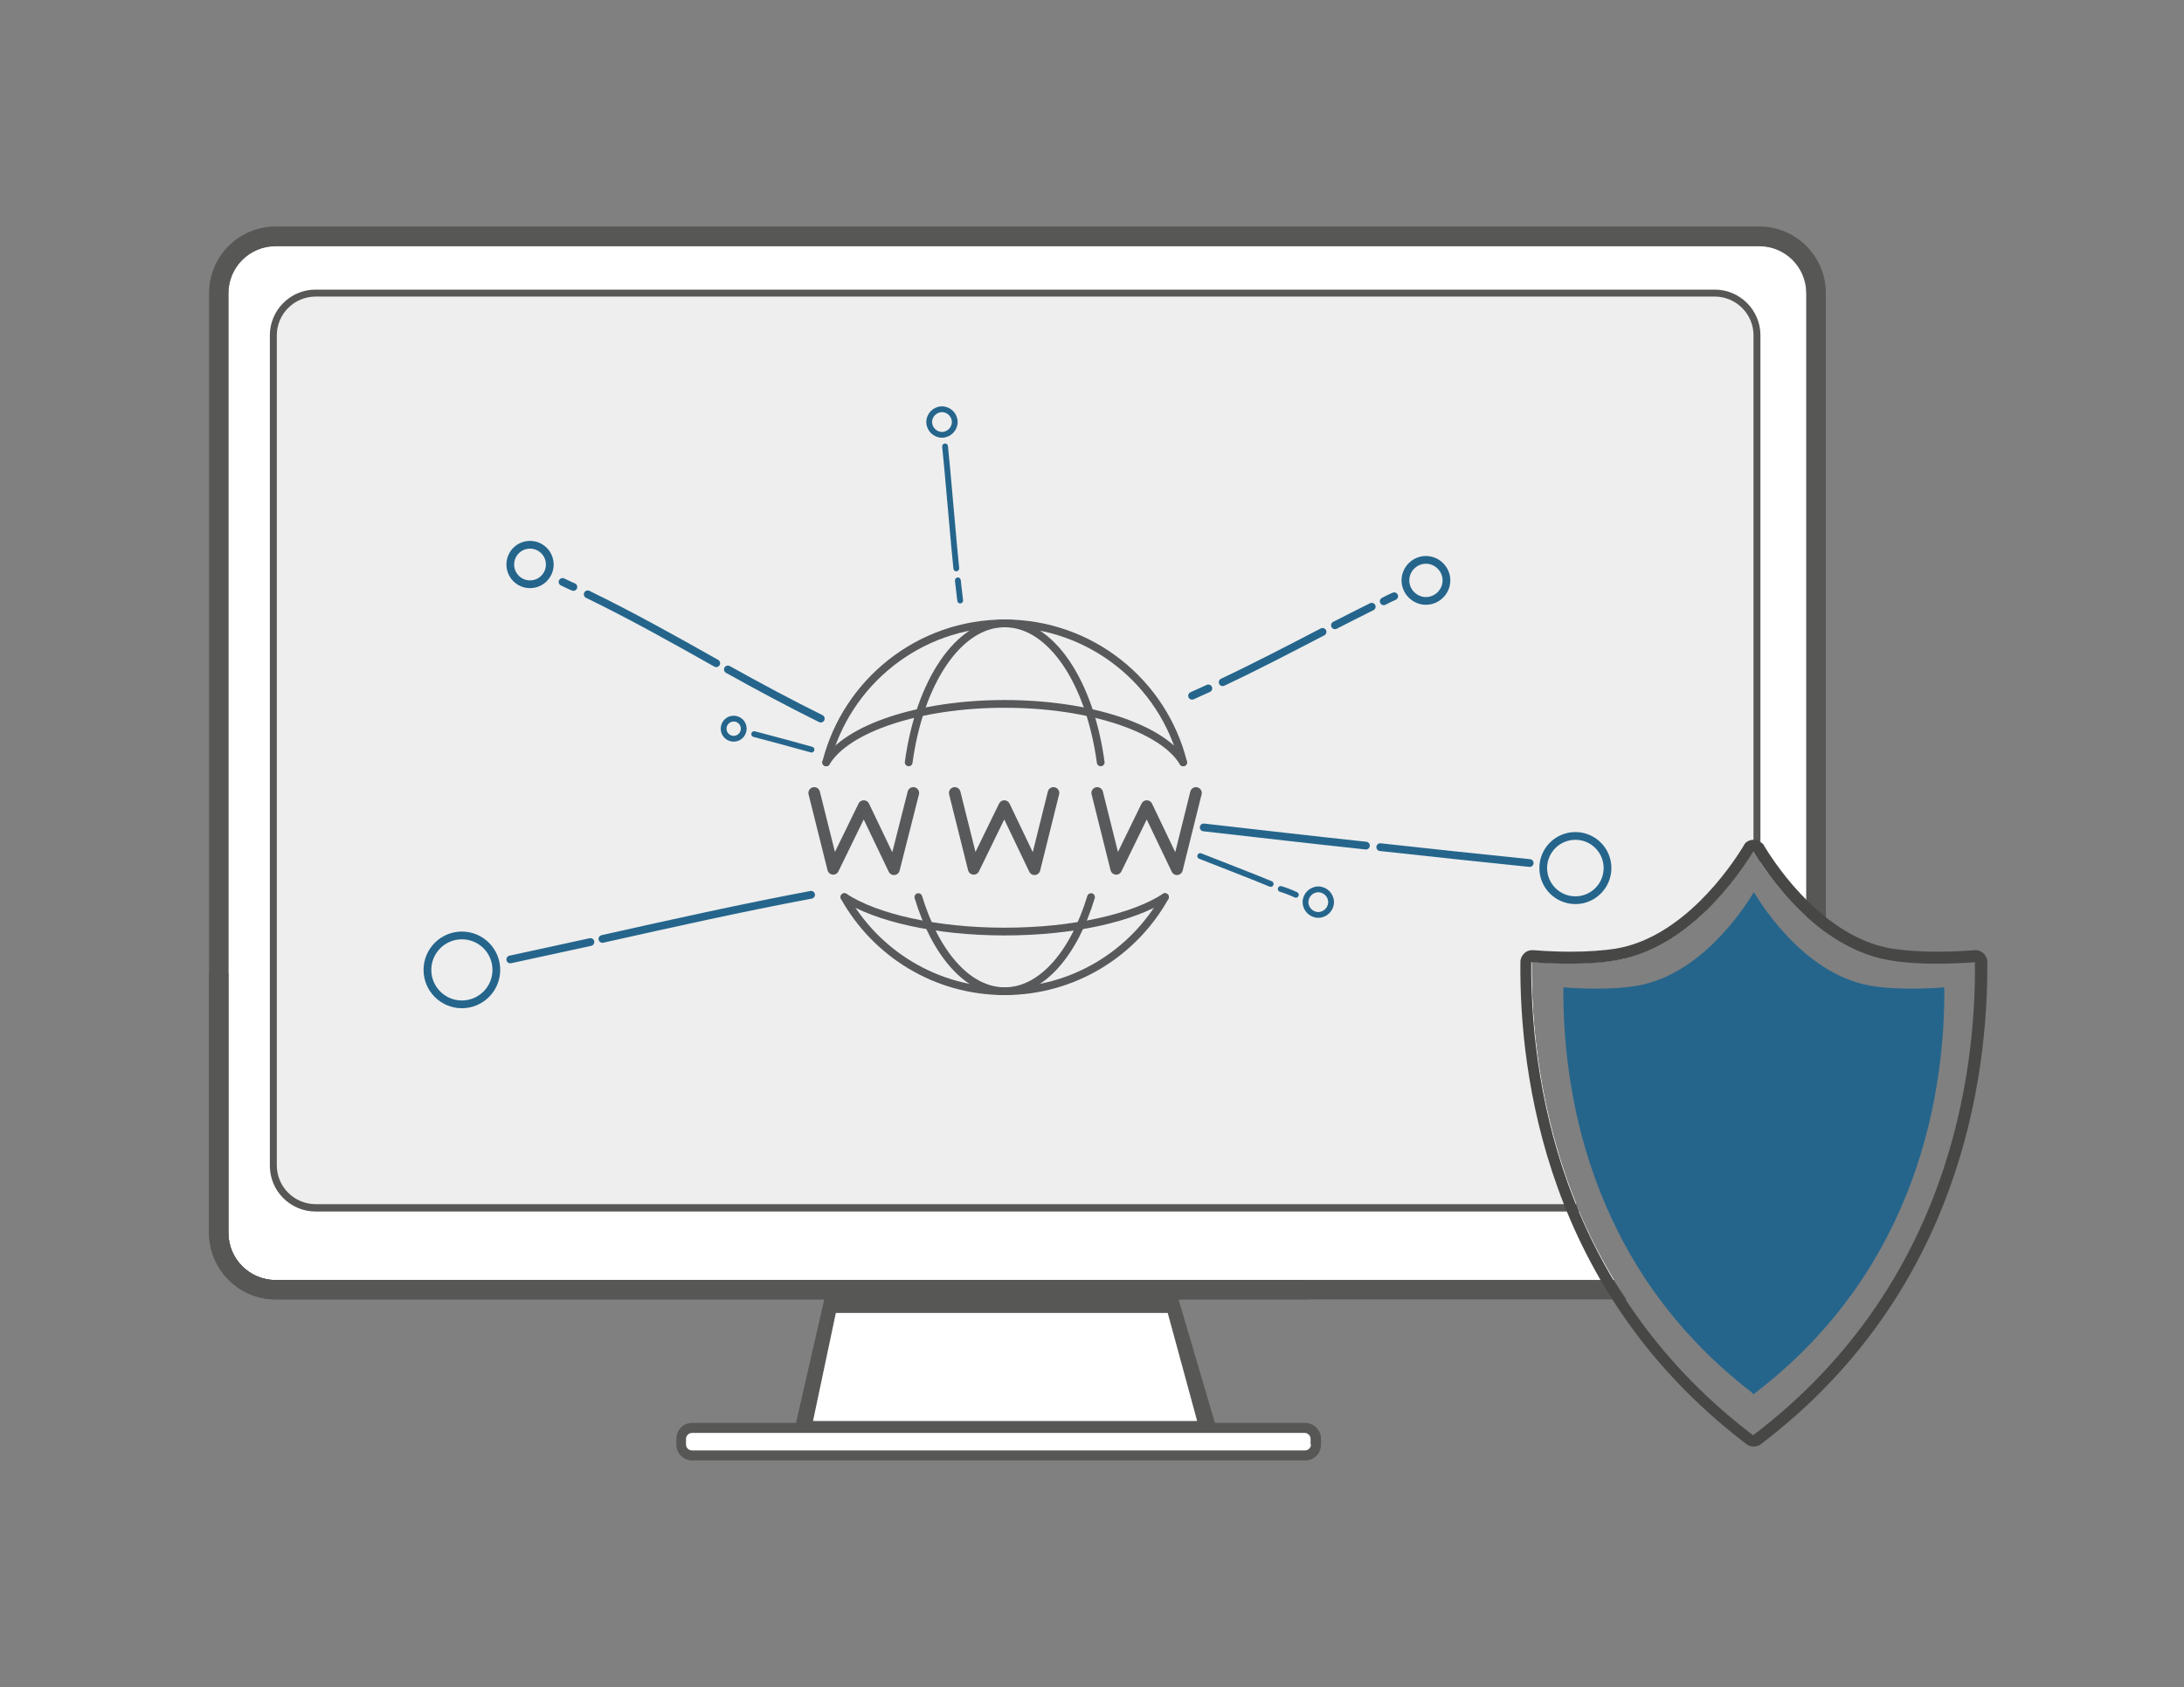 <?xml version="1.0" encoding="utf-8"?>
<!-- Generator: Adobe Illustrator 26.3.1, SVG Export Plug-In . SVG Version: 6.00 Build 0)  -->
<svg version="1.1" xmlns="http://www.w3.org/2000/svg" xmlns:xlink="http://www.w3.org/1999/xlink" x="0px" y="0px"
	 viewBox="0 0 564.1 435.8" style="enable-background:new 0 0 564.1 435.8;" xml:space="preserve">
<rect x="0" y="0" width="564.1" height="435.8" fill="#808080" stroke="none"/>
<style type="text/css">
	.st0{display:none;}
	.st1{display:inline;}
	.st2{fill:#1A1A1A;}
	.st3{fill:#FFFFFF;}
	.st4{fill:#D30060;}
	.st5{fill:#6F6B73;}
	.st6{fill:#999999;}
	.st7{fill:#C6CCCC;}
	.st8{fill:#04A56B;}
	.st9{fill:#1A2E35;}
	.st10{fill:#E4DDD6;}
	.st11{clip-path:url(#SVGID_00000123424046058430484150000008135721378405218196_);fill:#FFFFFF;}
	.st12{fill:#EBEBEB;}
	.st13{fill:#EDEDED;}
	.st14{fill:#A9B7AC;}
	.st15{fill:none;stroke:#F0F0F0;stroke-miterlimit:10;}
	.st16{fill:#F6F6F6;}
	.st17{fill:none;stroke:#E1E5E1;stroke-miterlimit:10;}
	.st18{fill:#60CE6E;}
	.st19{fill:none;stroke:#51585C;stroke-linecap:round;stroke-linejoin:round;stroke-miterlimit:10;}
	.st20{fill:#93E2A4;}
	.st21{fill:none;}
	.st22{fill:#E4F2F9;}
	.st23{fill:#51585C;}
	.st24{fill:none;stroke:#51585C;stroke-width:0.7;stroke-linecap:round;stroke-linejoin:round;stroke-miterlimit:10;}
	.st25{fill-rule:evenodd;clip-rule:evenodd;fill:#51585C;}
	.st26{fill:#375A64;}
	.st27{fill:#F0F0F0;}
	.st28{fill:#00B67A;}
	.st29{fill-rule:evenodd;clip-rule:evenodd;fill:#FFFFFF;}
	.st30{fill:#88A4A5;}
	.st31{fill:#C78976;}
	.st32{fill:#B66955;}
	.st33{fill:#B0CFD1;}
	.st34{fill-rule:evenodd;clip-rule:evenodd;fill:#00B67A;}
	.st35{fill:#263238;}
	.st36{fill:#FFBE9D;}
	.st37{fill:#EB996E;}
	.st38{fill:#E8505B;}
	.st39{fill:#F50062;}
	.st40{opacity:0.3;enable-background:new    ;}
	.st41{fill:#FAFAFA;}
	.st42{opacity:0.2;}
	.st43{opacity:0.4;enable-background:new    ;}
	.st44{fill:#455A64;}
	.st45{fill:#E0E0E0;}
	.st46{opacity:0.4;}
	.st47{clip-path:url(#SVGID_00000166636201360570178290000016475470682938170507_);fill:#FFFFFF;}
	.st48{clip-path:url(#SVGID_00000142878655642780445040000007088108745290272156_);fill:#FFFFFF;}
	.st49{fill:#EEEEEE;}
	.st50{fill:#575756;}
	.st51{fill:none;stroke:#25658C;stroke-width:2;stroke-linecap:round;stroke-linejoin:round;stroke-miterlimit:10;}
	.st52{fill:none;stroke:#25658C;stroke-width:1.5;stroke-linecap:round;stroke-linejoin:round;stroke-miterlimit:10;}
	.st53{fill:none;stroke:#57595B;stroke-width:2;stroke-linecap:round;stroke-linejoin:round;stroke-miterlimit:10;}
	.st54{fill:none;stroke:#57595B;stroke-width:3;stroke-linecap:round;stroke-linejoin:round;stroke-miterlimit:10;}
	.st55{fill:#25658C;}
	.st56{fill:#474746;}
</style>
<g id="Livello_1" class="st0">
</g>
<g id="Livello_2">
	<g>
		<path class="st3" d="M395.6,248.4c0,0,12.7,1.1,22.1-0.5c21.3-3.6,34.7-27.6,35.1-28.1c0.2,0.3,5.2,9,13.7,16.8V114.7V91.8V75.7
			c0-6.7-5.4-12.2-12.2-12.2H71.2C64.4,63.6,59,69,59,75.7v57v128.7v57c0,6.7,5.4,12.2,12.2,12.2h345.7
			C398.6,300.2,395.4,268.3,395.6,248.4z"/>
		<path class="st49" d="M395.6,248.4c0,0,12.7,1.1,22.1-0.5c21.3-3.6,34.7-27.6,35.1-28.1c0,0,0,0,0,0V86.6c0-5.5-4.5-10-10-10H81.5
			c-5.5,0-10,4.5-10,10v114.5v100c0,5.5,4.5,10,10,10h325.6C397.4,287.1,395.5,264,395.6,248.4z"/>
		<g>
			<g>
				<path class="st50" d="M337.1,367.5h-23.3l-9.4-31.9h33.8v-5h-267c-6.7,0-12.2-5.4-12.2-12.2v-67h-5v67c0,9.5,7.7,17.2,17.2,17.2
					h141.7l-7.3,31.9h-26.8c-2.3,0-4.1,1.8-4.1,4.1v1.5c0,2.3,1.8,4.1,4.1,4.1h158.3c2.3,0,4.1-1.8,4.1-4.1v-1.5
					C341.2,369.4,339.4,367.5,337.1,367.5C337.1,367.5,337.1,367.5,337.1,367.5L337.1,367.5z M215.9,339.1h85.7l7.6,27.9H210
					L215.9,339.1z M338.6,373.1c0,0.8-0.7,1.5-1.5,1.5H178.7c-0.8,0-1.5-0.7-1.5-1.5v-1.5c0-0.8,0.7-1.5,1.5-1.5h158.3
					c0.8,0,1.5,0.7,1.5,1.5l0,0V373.1z"/>
				<polygon class="st3" points="215.9,339.1 301.6,339.1 309.2,367 210,367 				"/>
				<path class="st3" d="M338.6,373.1c0,0.8-0.7,1.5-1.5,1.5H178.7c-0.8,0-1.5-0.7-1.5-1.5v-1.5c0-0.8,0.7-1.5,1.5-1.5h158.3
					c0.8,0,1.5,0.7,1.5,1.5l0,0V373.1z"/>
				<path class="st50" d="M416.8,330.6H71.2c-6.7,0-12.2-5.4-12.2-12.2v-57V132.8v-57c0-6.7,5.4-12.2,12.2-12.2h383.2
					c6.7,0,12.2,5.4,12.2,12.2v127.6v33.3c1.6,1.4,3.2,2.8,5,4.1v-37.4V75.7c0-9.5-7.7-17.2-17.2-17.2H71.2
					c-9.5,0-17.2,7.7-17.2,17.2v57v128.7v57c0,9.5,7.7,17.2,17.2,17.2h348.9C419,334,417.9,332.3,416.8,330.6z"/>
				<path class="st49" d="M395.6,248.4c0,0,12.7,1.1,22.1-0.5c21.3-3.6,34.7-27.6,35.1-28.1l0,0V100.3V86.6c0-5.5-4.5-10-10-10H81.5
					c-5.5,0-10,4.5-10,10v114.5v100c0,5.5,4.5,10,10,10h325.7C397.5,287.1,395.5,264,395.6,248.4z"/>
			</g>
			<g>
				<g>
					<path class="st51" d="M373.6,149.9c0,2.9-2.4,5.3-5.3,5.3c-2.9,0-5.3-2.4-5.3-5.3c0-2.9,2.4-5.3,5.3-5.3
						C371.2,144.6,373.6,147,373.6,149.9z"/>
					<circle class="st51" cx="136.9" cy="145.8" r="5.1"/>
					<path class="st51" d="M312.1,177.8c-1.4,0.6-2.8,1.3-4.2,1.9"/>
					<path class="st51" d="M341.6,163.2c-8.5,4.4-17.1,8.9-25.8,13"/>
					<path class="st51" d="M354.3,156.7c-3.2,1.6-6.4,3.2-9.5,4.8"/>
					<path class="st51" d="M360.1,154c-0.9,0.4-1.8,0.8-2.7,1.3"/>
					<circle class="st51" cx="406.9" cy="224.2" r="8.3"/>
					<path class="st51" d="M352.8,218.4c-14-1.5-27.9-3.1-41.9-4.7"/>
					<path class="st51" d="M395.1,222.9c-12.9-1.3-25.7-2.7-38.6-4.1"/>
					<path class="st51" d="M188,172.9c7.9,4.4,15.9,8.7,24,12.7"/>
					<path class="st51" d="M151.8,153.5c11.3,5.5,22.2,11.6,33.2,17.8"/>
					<path class="st51" d="M145.3,150.3c0.9,0.4,1.8,0.9,2.8,1.3"/>
					<circle class="st51" cx="119.3" cy="250.5" r="8.9"/>
					<path class="st51" d="M155.6,242.5c17.9-4,35.8-8,53.9-11.4"/>
					<path class="st51" d="M131.8,247.8c6.9-1.5,13.8-3,20.7-4.5"/>
				</g>
				<g>
					<path class="st52" d="M343.8,233c0,1.8-1.5,3.3-3.3,3.3s-3.3-1.5-3.3-3.3c0-1.8,1.5-3.3,3.3-3.3S343.8,231.2,343.8,233z"/>
					<path class="st52" d="M246.6,109c0,1.8-1.5,3.3-3.3,3.3c-1.8,0-3.3-1.5-3.3-3.3c0-1.8,1.5-3.3,3.3-3.3
						C245.1,105.7,246.6,107.2,246.6,109z"/>
					<circle class="st52" cx="189.5" cy="188.2" r="2.6"/>
					<path class="st52" d="M247.4,149.9c0.2,1.7,0.4,3.5,0.6,5.2"/>
					<path class="st52" d="M244.1,115.3c0.5,4.4,2.4,27.1,2.9,31.5"/>
					<path class="st52" d="M334.7,231.1c-1.3-0.6-2.6-1.1-3.9-1.5"/>
					<path class="st52" d="M194.8,189.6c4.9,1.3,9.8,2.6,14.8,4"/>
					<path class="st52" d="M328.2,228.3c-1.3-0.6-16.9-6.7-18.2-7.2"/>
				</g>
				<g>
					<path class="st53" d="M213.4,196.9c5.2-20.6,23.9-35.9,46.1-35.9c22.2,0,40.9,15.2,46.1,35.9"/>
					<path class="st53" d="M213.4,196.9c5.2-8.7,23.9-15.1,46.1-15.1c22.2,0,40.9,6.4,46.1,15.1"/>
					<polyline class="st54" points="210.3,204.8 215.2,224.4 223.1,208.2 230.9,224.5 235.9,204.8 					"/>
					<polyline class="st54" points="246.6,204.8 251.5,224.4 259.4,208.2 267.2,224.5 272.1,204.8 					"/>
					<polyline class="st54" points="283.4,204.8 288.3,224.4 296.2,208.2 304,224.5 308.9,204.8 					"/>
					<path class="st53" d="M218.1,231.7c8.1,14.5,23.6,24.3,41.4,24.3c17.8,0,33.3-9.8,41.4-24.3"/>
					<path class="st53" d="M218.1,231.7c8.1,5.3,23.6,8.9,41.4,8.9c17.8,0,33.3-3.6,41.4-8.9"/>
					<path class="st53" d="M234.7,196.9c2.8-20.6,12.8-35.9,24.8-35.9c12,0,22,15.2,24.8,35.9"/>
					<path class="st53" d="M237.2,231.7c4.4,14.5,12.7,24.3,22.3,24.3c9.6,0,17.9-9.8,22.3-24.3"/>
				</g>
			</g>
			<path class="st50" d="M407.2,311H81.5c-5.5,0-10-4.5-10-10v-100V86.6c0-5.5,4.5-10,10-10h361.4c5.5,0,10,4.5,10,10v133.3
				c0.1,0.1,0.7,1.2,1.8,2.9V86.6c0-6.5-5.3-11.8-11.8-11.8H186.2H81.5c-6.5,0-11.8,5.3-11.8,11.8v114.5v100
				c0,6.5,5.3,11.8,11.8,11.8h256.7h69.7C407.6,312.3,407.4,311.7,407.2,311z"/>
			<path class="st55" d="M452.9,360.1c43.5-33,49.5-80.1,49.3-105.1c0,0-10.9,1-19-0.4c-18.3-3.1-29.9-23.8-30.2-24.2
				c-0.3,0.4-11.9,21.1-30.2,24.2c-8.1,1.4-19,0.4-19,0.4c-0.2,24.8,5.7,71.5,48.5,104.5L452.9,360.1z"/>
			<g>
				<path class="st56" d="M452.9,219.9c0.4,0.5,13.8,24.5,35.1,28.1c3.9,0.7,8.4,0.9,12.3,0.9c5.5,0,9.8-0.4,9.8-0.4
					c0.3,29-6.7,83.8-57.3,122.2l-0.9-0.7c-49.7-38.3-56.6-92.6-56.4-121.5c0,0,4.3,0.4,9.8,0.4c3.9,0,8.4-0.2,12.3-0.9
					C439,244.4,452.5,220.3,452.9,219.9 M452.9,216.9C452.9,216.9,452.9,216.9,452.9,216.9c-0.9,0-1.8,0.4-2.3,1.1
					c-0.1,0.2-0.2,0.3-0.4,0.7c-3.3,5.4-15.6,23.4-32.8,26.3c-3.2,0.5-7.2,0.8-11.8,0.8c-5.3,0-9.5-0.4-9.6-0.4c-0.1,0-0.2,0-0.3,0
					c-0.7,0-1.5,0.3-2,0.8c-0.6,0.6-1,1.4-1,2.2c-0.3,29.5,6.8,84.8,57.5,123.9l0.9,0.7c0.5,0.4,1.2,0.6,1.9,0.6
					c0.6,0,1.3-0.2,1.8-0.6c51.5-39.1,58.7-94.8,58.5-124.6c0-0.8-0.4-1.6-1-2.2c-0.6-0.5-1.3-0.8-2-0.8c-0.1,0-0.2,0-0.3,0
					c0,0-4.3,0.4-9.6,0.4c-4.6,0-8.6-0.3-11.8-0.8c-17.3-2.9-29.5-20.9-32.8-26.3c-0.2-0.4-0.3-0.5-0.4-0.7
					C454.6,217.3,453.8,216.9,452.9,216.9L452.9,216.9z"/>
			</g>
		</g>
	</g>
</g>
</svg>
